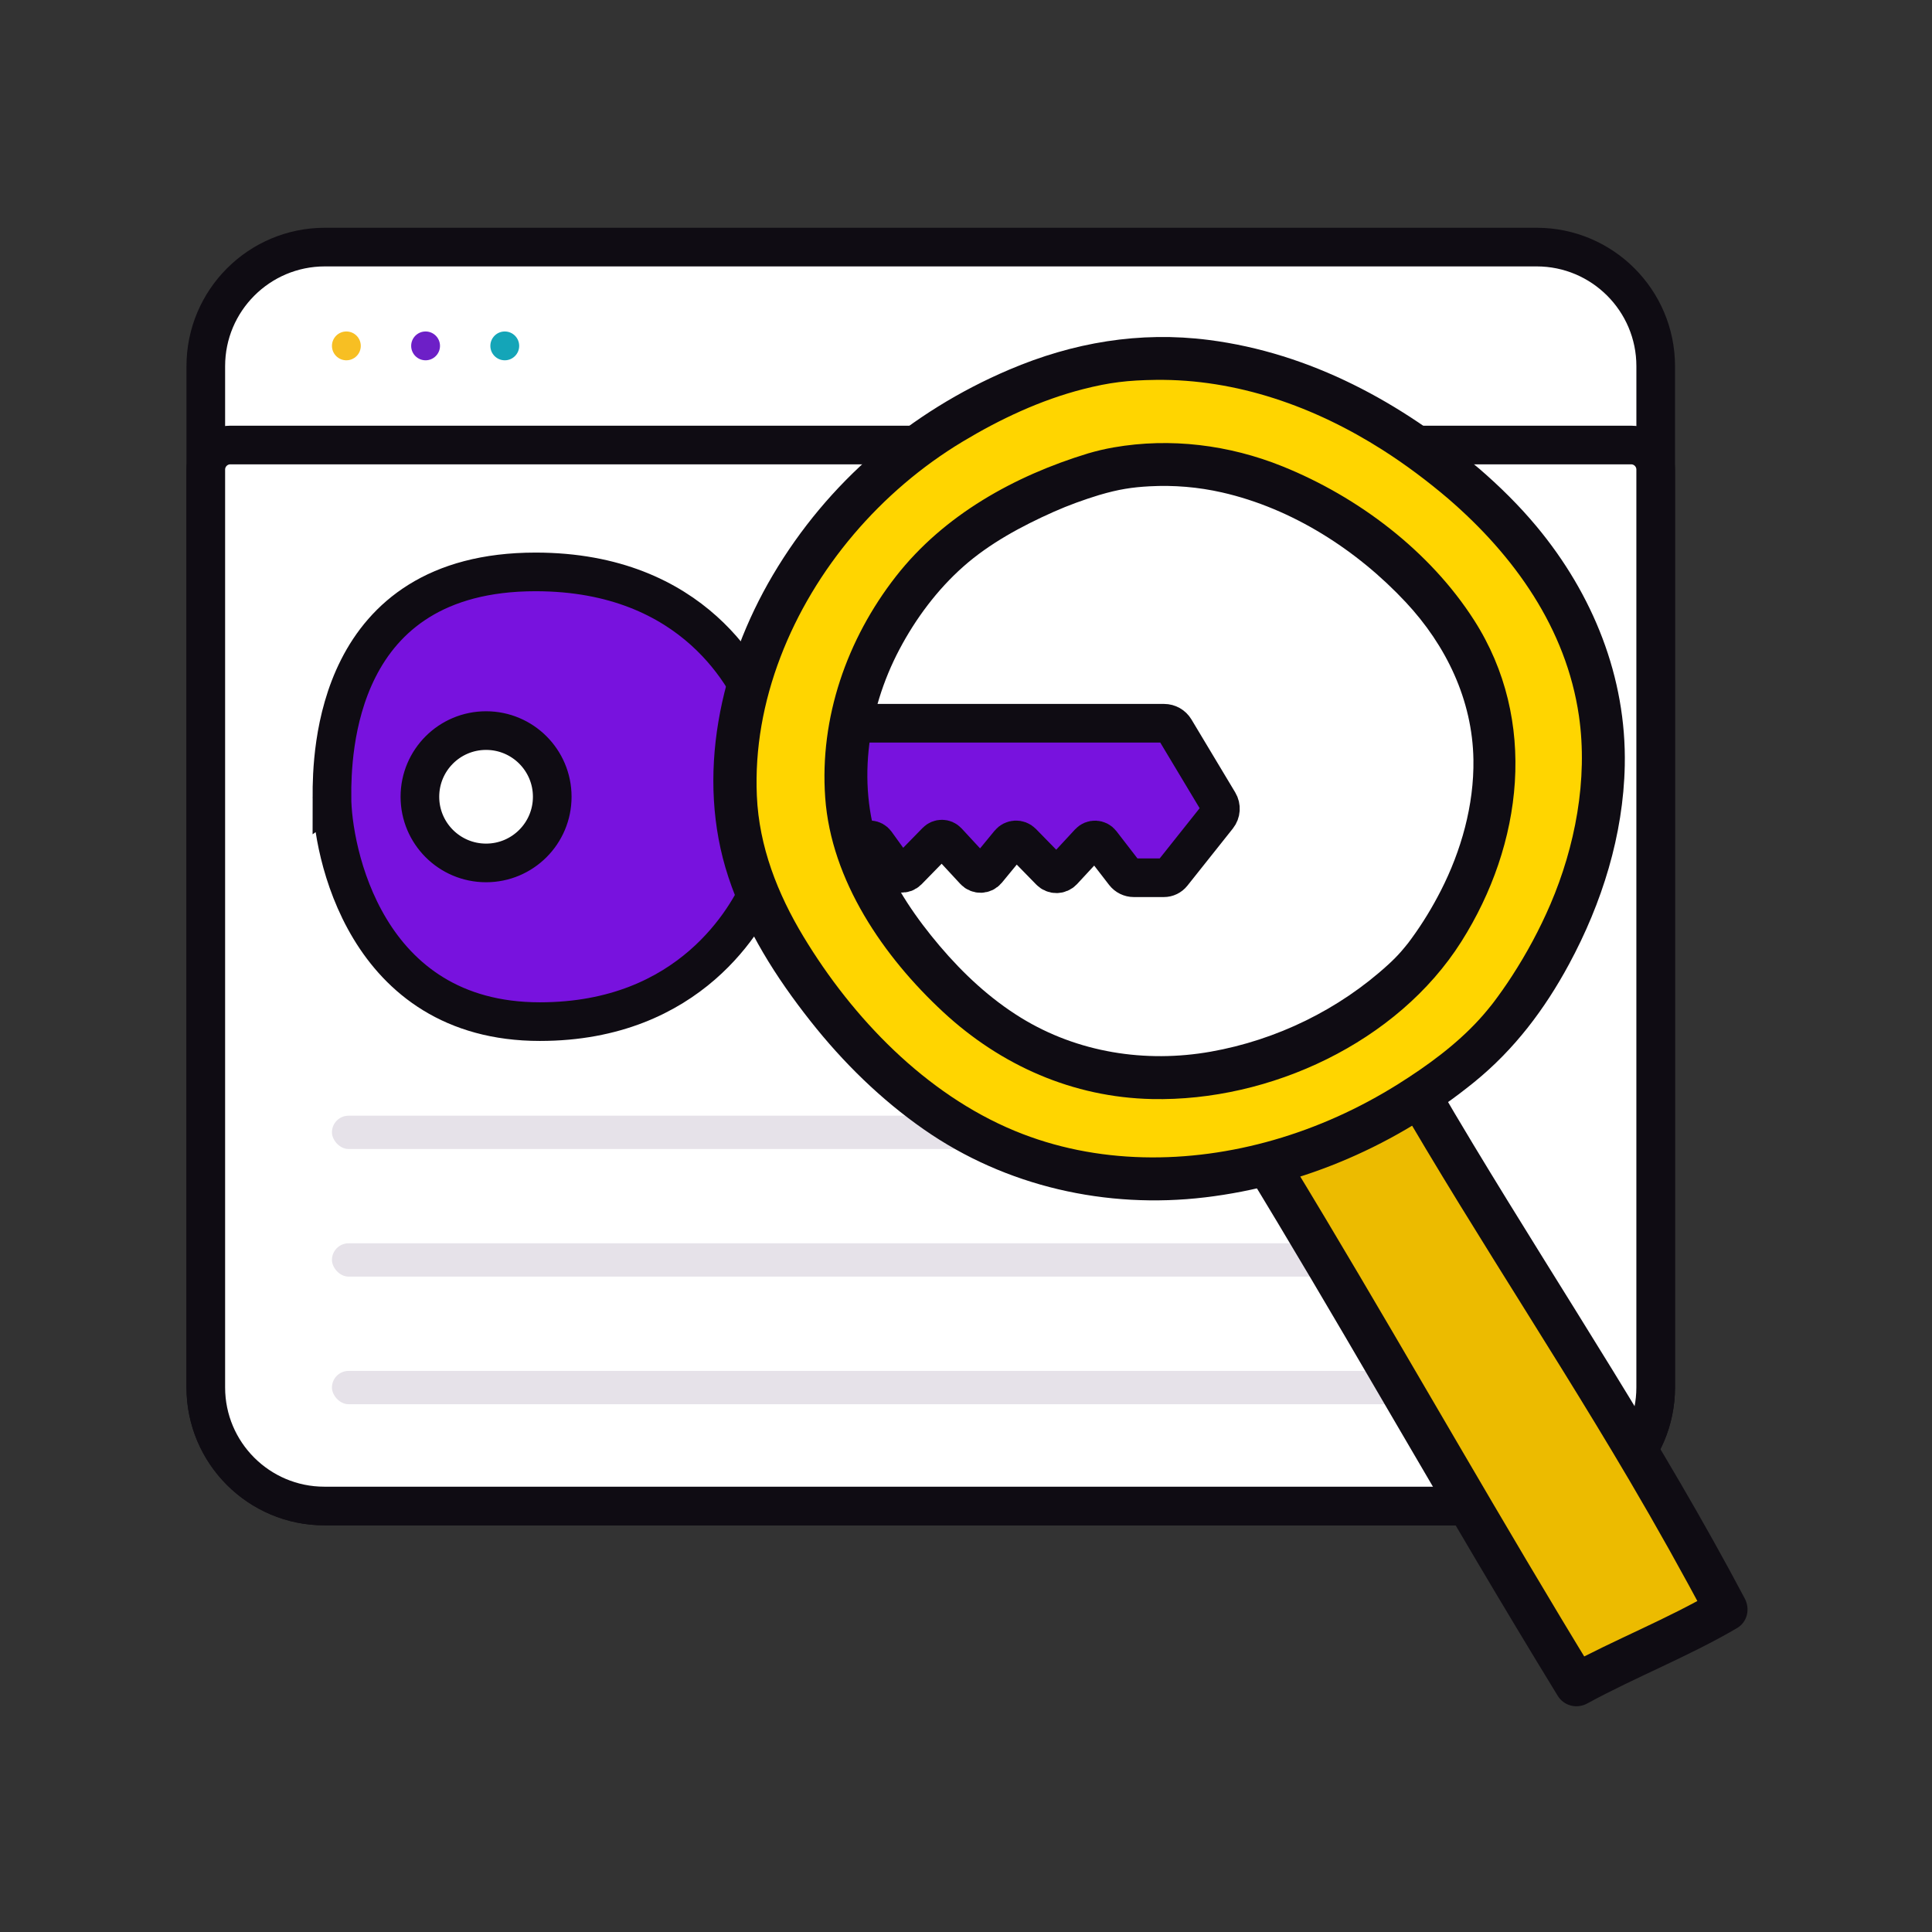 <?xml version="1.0" encoding="UTF-8"?><svg id="Capa_1" xmlns="http://www.w3.org/2000/svg" viewBox="0 0 100 100"><rect x="0" y="0" width="100" height="100" fill="#333333" stroke="none"/><defs><style>.cls-1{fill:#f7bf23;}.cls-2{fill:#ecbb00;}.cls-3{fill:#e6e2e9;}.cls-4{fill:#ffd500;}.cls-5{fill:#6d1fc7;}.cls-6{fill:#14a5b8;}.cls-7{fill:#0f0c13;}.cls-8{fill:#fff;}.cls-8,.cls-9{stroke:#0f0c13;stroke-miterlimit:10;stroke-width:2px;}.cls-9{fill:#7812de;}</style></defs><path class="cls-8" d="m16.815,12.789h62.721c3.402,0,6.163,2.762,6.163,6.163v52.862c0,3.387-2.75,6.137-6.137,6.137H16.789c-3.387,0-6.137-2.75-6.137-6.137V18.952c0-3.402,2.762-6.163,6.163-6.163Z"/><circle class="cls-6" cx="26.127" cy="17.903" r=".746"/><circle class="cls-5" cx="22.028" cy="17.903" r=".746"/><circle class="cls-1" cx="17.928" cy="17.903" r=".746"/><path class="cls-8" d="m11.922,23.034h72.506c.701,0,1.27.569,1.27,1.27v47.51c0,3.387-2.75,6.137-6.137,6.137H16.789c-3.387,0-6.137-2.75-6.137-6.137V24.304c0-.701.569-1.27,1.27-1.27Z"/><path class="cls-9" d="m17.181,41.24c0,2.709,1.666,11.639,10.763,11.639,7.819,0,10.768-5.458,11.465-7.06.116-.266.372-.435.661-.434.749.002,2.085-.001,2.629-.002.156,0,.302-.063.413-.173l1.625-1.625c.172-.172.458-.149.601.049l1.002,1.391c.153.213.461.236.644.048l1.487-1.522c.157-.16.416-.157.568.008l1.401,1.514c.176.19.48.181.644-.019l1.168-1.42c.166-.202.47-.215.653-.028l1.45,1.483c.182.186.483.182.661-.009l1.365-1.474c.17-.183.463-.17.615.028l1.202,1.558c.117.151.297.24.488.24h1.555c.169,0,.329-.077.435-.21l2.353-2.959c.167-.211.187-.503.048-.734l-2.266-3.777c-.118-.196-.329-.316-.558-.316h-20.142c-.308,0-.581-.19-.691-.478-.649-1.701-3.427-7.356-11.7-7.356-10.403,0-10.54,9.42-10.54,11.639Zm11.403,0c0,1.892-1.533,3.425-3.425,3.425s-3.425-1.533-3.425-3.425,1.533-3.425,3.425-3.425,3.425,1.533,3.425,3.425Z"/><rect class="cls-3" x="17.181" y="57.748" width="57.42" height="1.724" rx=".862" ry=".862"/><rect class="cls-3" x="17.181" y="64.353" width="57.42" height="1.724" rx=".862" ry=".862"/><rect class="cls-3" x="17.181" y="70.958" width="57.42" height="1.724" rx=".862" ry=".862"/><path class="cls-2" d="m63.564,56.952c6.464,10.346,11.327,19.329,18.025,30.26,3.076-1.686,4.565-2.017,7.759-3.905-6.053-11.469-12.204-19.76-17.921-30.201"/><path class="cls-7" d="m62.602,57.514c4.779,7.654,9.226,15.505,13.82,23.269,1.385,2.34,2.785,4.671,4.205,6.99.321.524.986.693,1.525.4,2.547-1.388,5.254-2.434,7.759-3.905.535-.314.682-.991.4-1.525-4.269-8.074-9.324-15.668-14.038-23.479-1.337-2.215-2.638-4.453-3.882-6.722-.69-1.258-2.615-.135-1.924,1.125,4.3,7.841,9.331,15.242,13.864,22.946,1.405,2.388,2.761,4.805,4.057,7.255l.4-1.525c-2.505,1.471-5.212,2.517-7.759,3.905l1.525.4c-4.768-7.786-9.255-15.737-13.941-23.571-1.341-2.242-2.701-4.473-4.084-6.689-.758-1.214-2.687-.096-1.924,1.125h0Z"/><path class="cls-4" d="m75.76,25.035c14.054,12.036,3.73,26.538,1.175,28.948-6.768,6.385-17.352,9.197-25.739,5.167-3.618-1.739-6.614-4.59-9.014-7.806-2.077-2.783-3.785-5.979-4.077-9.439-.53-6.274,2.388-12.188,6.81-16.671,2.608-2.644,6.734-4.948,10.292-6.012,3.558-1.064,11.573-1.876,20.552,5.813Zm-19.138-.495c-2.659.795-6.112,2.506-8.061,4.481-3.304,3.349-5.115,7.78-4.719,12.468.218,2.586,1.495,4.974,3.047,7.053,1.794,2.404,4.032,4.534,6.736,5.833,6.267,3.011,14.176.91,19.233-3.861,1.909-1.801,9.624-12.638-.878-21.631-6.709-5.745-12.699-5.139-15.357-4.344Z"/><path class="cls-7" d="m74.972,25.823c3.403,2.937,6.094,6.698,6.753,11.229.481,3.307-.213,6.804-1.471,9.741-.556,1.297-1.229,2.547-1.997,3.731-.314.484-.645.955-.993,1.414.145-.191-.005.007-.069.086-.077.095-.153.191-.232.285-.131.158-.266.313-.404.464-1.203,1.315-2.701,2.405-4.205,3.348-2.002,1.254-4.16,2.233-6.432,2.886-4.376,1.258-9.159,1.285-13.406-.477-4.614-1.914-8.378-5.827-10.927-10.048-1.344-2.225-2.3-4.666-2.414-7.284-.108-2.46.341-4.883,1.218-7.179,1.762-4.615,5.206-8.615,9.42-11.153,1.943-1.17,4.046-2.161,6.25-2.724,1.36-.348,2.318-.461,3.76-.479,4.191-.053,8.228,1.389,11.74,3.626,1.197.763,2.329,1.614,3.41,2.534.458.39,1.126.45,1.576,0,.399-.399.461-1.184,0-1.576-4.011-3.411-8.714-5.976-13.987-6.651-3.58-.458-7.024.131-10.327,1.538-5.13,2.185-9.387,5.818-12.231,10.629-2.732,4.622-4.023,10.426-2.302,15.637.908,2.749,2.471,5.202,4.254,7.46,1.685,2.134,3.639,4.05,5.873,5.606,4.236,2.951,9.439,4.119,14.546,3.509s9.946-2.726,13.937-5.97c2.072-1.684,3.64-3.761,4.906-6.107,1.701-3.151,2.807-6.674,2.88-10.272.093-4.581-1.652-8.872-4.557-12.368-.907-1.091-1.919-2.087-2.993-3.014-1.081-.933-2.664.637-1.576,1.576Z"/><path class="cls-7" d="m56.326,23.466c-3.817,1.162-7.473,3.191-9.954,6.369-2.533,3.244-3.956,7.314-3.659,11.451.308,4.297,3.026,8.243,6.112,11.101,2.984,2.764,6.713,4.412,10.799,4.5,6.098.132,12.707-2.923,16.014-8.148,3.185-5.032,3.982-11.451.663-16.635-2.294-3.584-5.997-6.383-9.918-7.965-2.76-1.114-5.798-1.494-8.735-.982-.446.078-.887.181-1.321.309-1.373.405-.788,2.556.592,2.149.98-.289,1.683-.396,2.58-.444,1.268-.068,2.523.038,3.755.318,3.631.826,6.98,2.977,9.508,5.681,2.087,2.233,3.452,5.059,3.502,8.145.038,2.369-.642,4.738-1.683,6.778-.437.857-.938,1.684-1.505,2.462-.058.08-.118.16-.177.239-.124.165.129-.157-.045.057-.104.128-.208.257-.316.381-.212.244-.436.469-.675.687-2.554,2.338-5.794,3.914-9.2,4.516-3.374.597-6.887.047-9.817-1.756-1.607-.989-2.995-2.287-4.212-3.722-1.194-1.408-2.297-3-2.981-4.724-1.359-3.423-.792-7.418.902-10.622.844-1.597,1.956-3.09,3.312-4.29s3.016-2.091,4.663-2.825c.776-.346,1.577-.634,2.389-.882,1.368-.417.785-2.568-.592-2.149Z"/></svg>